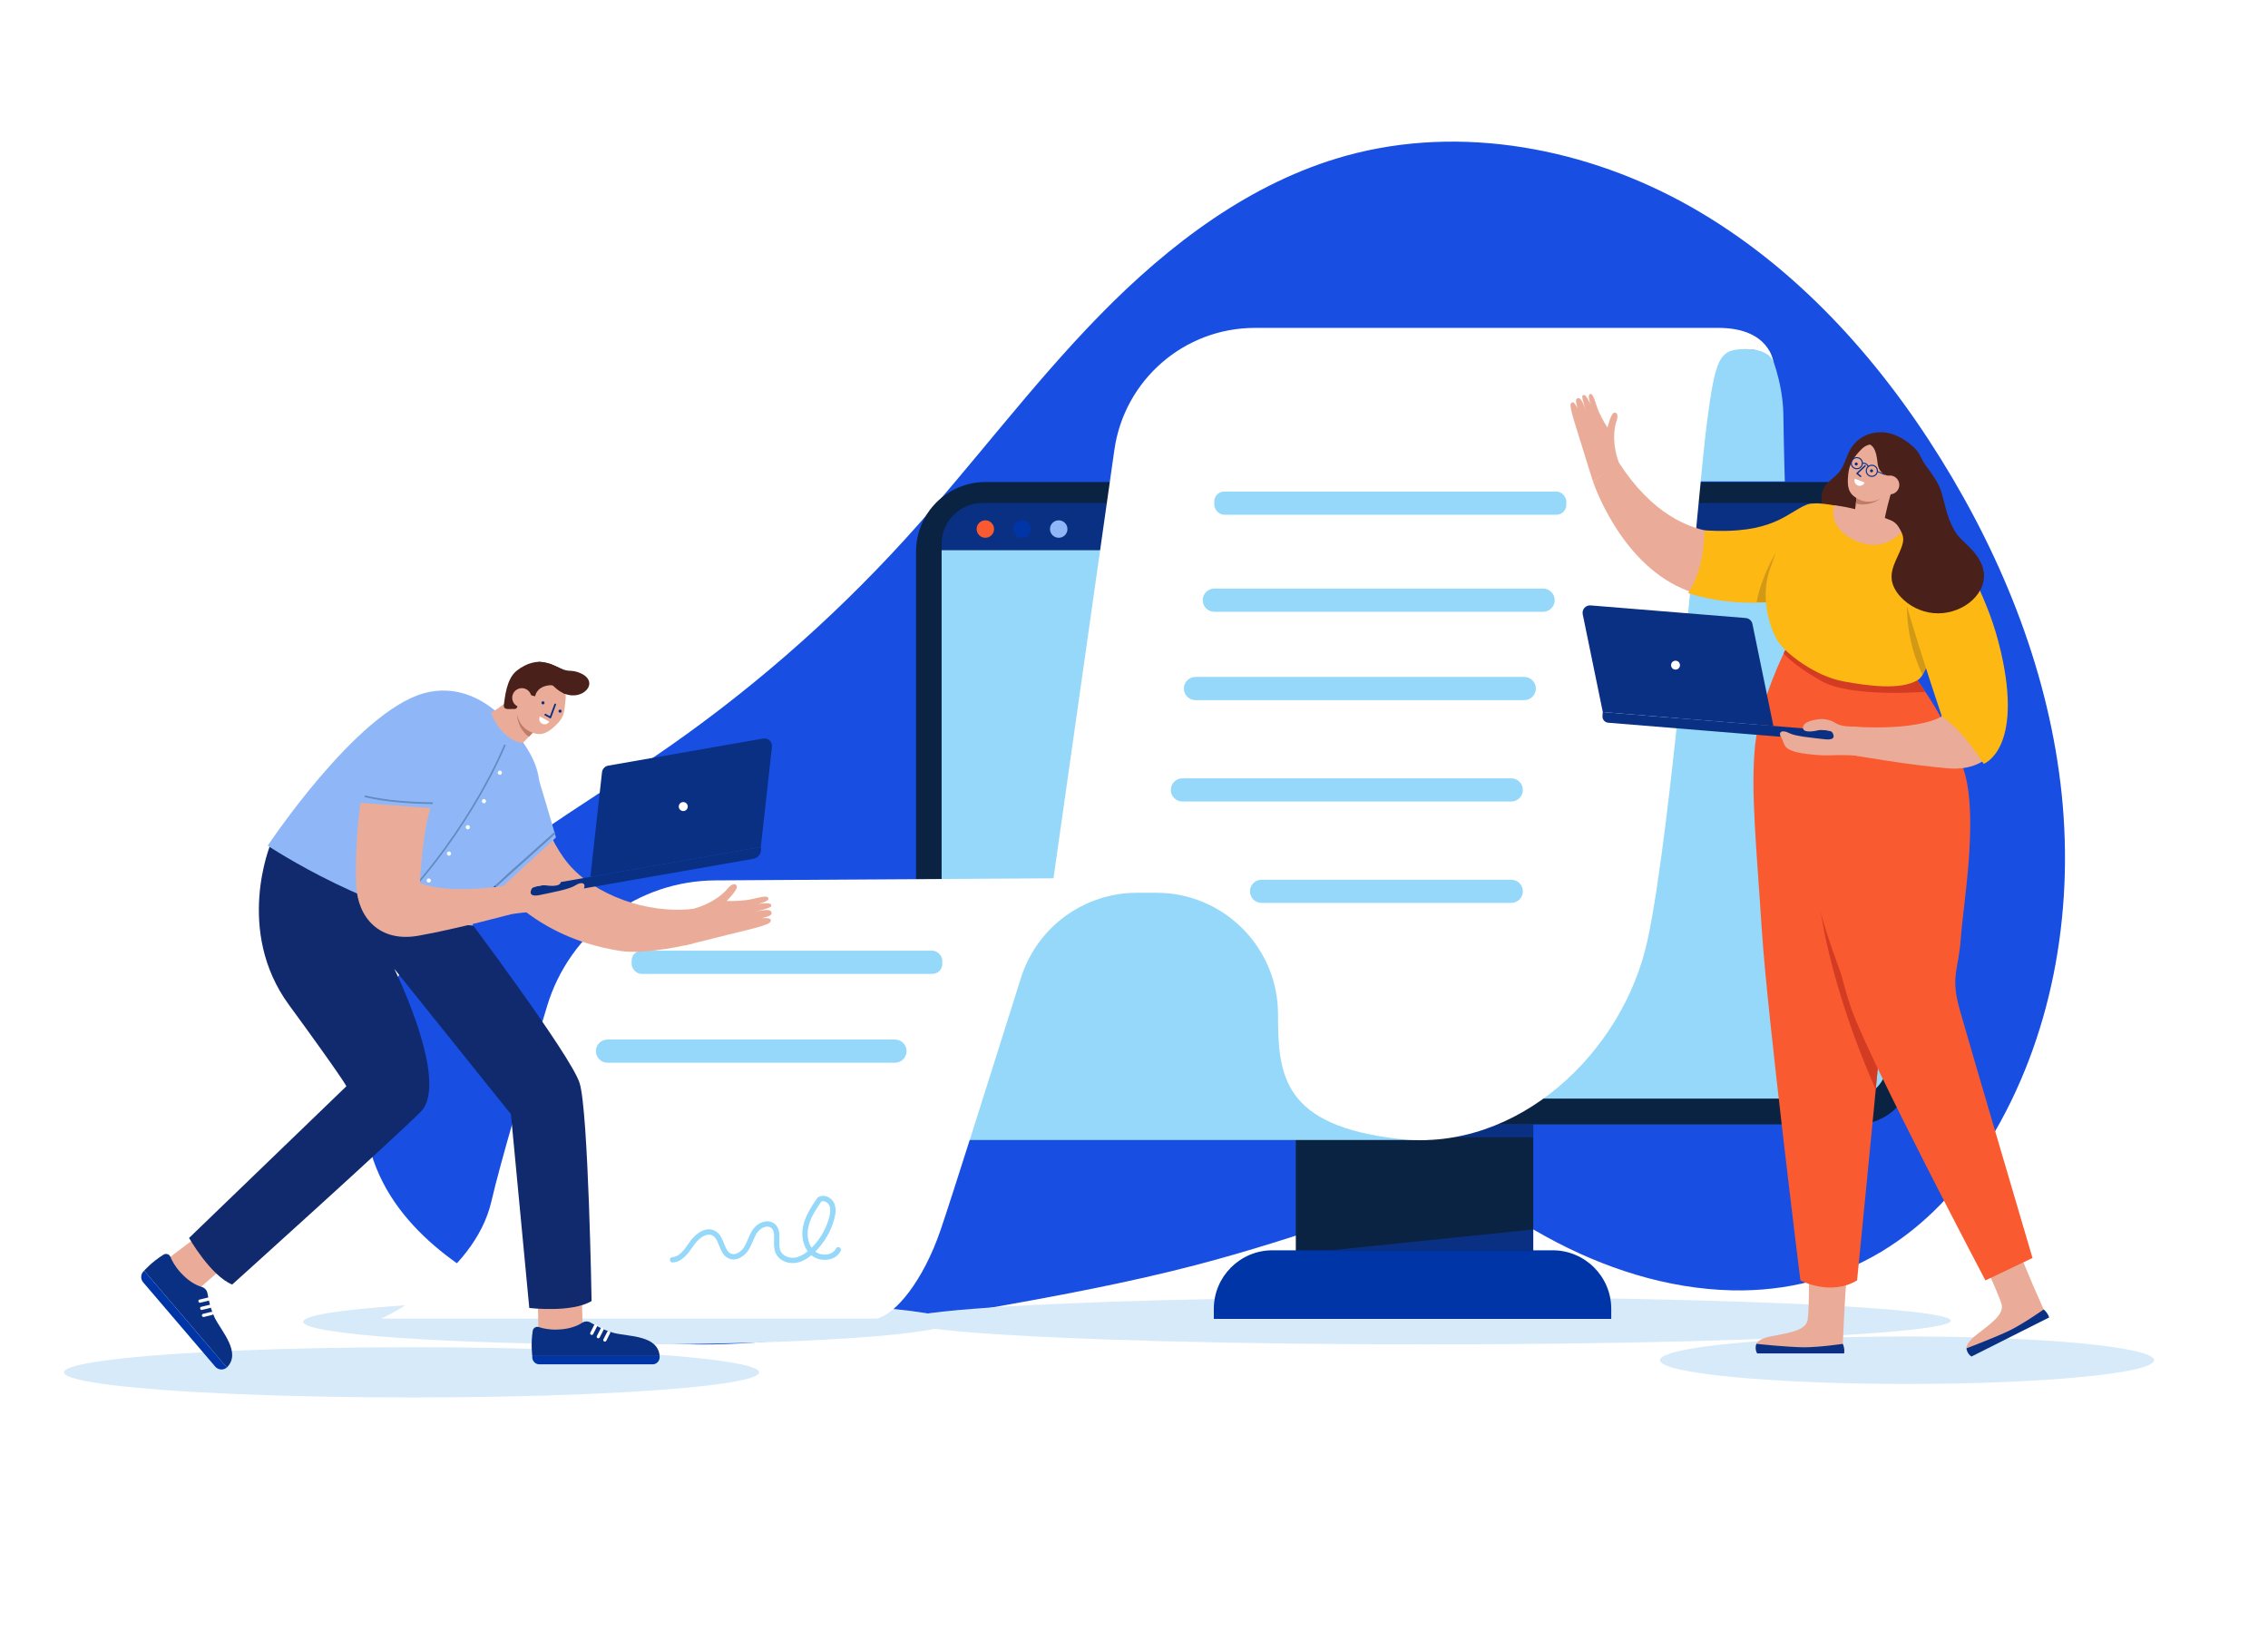 <svg viewBox="0 0 2764.8 2000" xmlns="http://www.w3.org/2000/svg">
  <defs>
    <style>
      .cls-1 {
        fill: #c17c67;
      }

      .cls-2 {
        fill: #184ee2;
      }

      .cls-3 {
        fill: #0a2342;
      }

      .cls-4 {
        fill: #fff;
      }

      .cls-5 {
        fill: #d33b22;
      }

      .cls-6 {
        fill: #f95a30;
      }

      .cls-7 {
        fill: #0035a7;
      }

      .cls-8 {
        fill: #eaac98;
      }

      .cls-9 {
        fill: #11296d;
      }

      .cls-10 {
        fill: #638ac1;
      }

      .cls-11 {
        fill: #231f20;
        opacity: .2;
      }

      .cls-12 {
        fill: #fdb813;
      }

      .cls-13 {
        fill: #95d8f9;
      }

      .cls-14 {
        fill: #8fb7f7;
      }

      .cls-15 {
        fill: #d7eaf9;
      }

      .cls-16 {
        fill: #0a3084;
      }

      .cls-17 {
        fill: #49211a;
      }
    </style>
  </defs>
  <rect height="2000" width="2764.8" class="cls-4"></rect>
  <g data-name="Слой 4" id="_Слой_4">
    <path d="M1332.03,1571.1c-49.53,10-99.31,18.87-149.07,27.72-75.53,13.44-151.14,26.9-227.44,34.81-92.08,9.54-189.73,10.01-277.27-23.97-42.35-16.44-83.28-42.68-120.26-68.76-39.44-27.81-74.7-63.03-95.13-107.31-46.77-101.35-4.52-224.89,68.99-308.89,73.51-84,173.46-139.16,265.75-201.94,111.89-76.12,214.8-165.44,305.89-265.53,81.19-89.2,152.97-186.84,237.31-273.08,84.34-86.24,184-162.13,300.25-194.3,140.28-38.82,294.28-9.27,420.81,62.67s227.31,183.37,304.11,307.01c77.2,124.26,132.43,263.85,147.4,409.37,14.97,145.52-12.04,297.14-88.17,422.06-69.72,114.4-177.27,185.33-314.02,182.22-79.09-1.8-156.52-27.07-225.87-65.14-33.09-18.16-65.58-39.63-102.76-46.18-45.96-8.1-92.37,7.66-136.56,22.68-62.17,21.13-124.73,41.24-188.26,57.83-41.6,10.86-83.56,20.2-125.71,28.72Z" class="cls-2"></path>
    <ellipse ry="27.58" rx="394.54" cy="1611.54" cx="764.15" class="cls-15"></ellipse>
    <g>
      <g>
        <ellipse ry="28.92" rx="638.86" cy="1610.2" cx="1739.24" class="cls-15"></ellipse>
        <g>
          <g>
            <rect transform="translate(3448.74 2946.43) rotate(180)" height="204.75" width="289.41" y="1370.84" x="1579.66" class="cls-3"></rect>
            <path d="M1201.46,587.67h1045.83c46.77,0,84.74,37.97,84.74,84.74v629.45c0,38.08-30.91,68.99-68.99,68.99h-1077.33c-38.08,0-68.99-30.91-68.99-68.99v-629.45c0-46.77,37.97-84.74,84.74-84.74Z" class="cls-3"></path>
          </g>
          <g>
            <g>
              <path d="M1147.87,1294.29c0,24.94,20.22,45.16,45.16,45.16h1062.68c24.94,0,45.16-20.22,45.16-45.16v-623.76h-1153v623.76Z" class="cls-13"></path>
              <path d="M2251.12,613.28h-1053.5c-27.48,0-49.75,22.27-49.75,49.75v7.5h1153v-7.5c0-27.48-22.27-49.75-49.75-49.75Z" class="cls-16"></path>
            </g>
            <g>
              <circle r="10.64" cy="645.01" cx="1201.18" class="cls-6"></circle>
              <circle r="10.64" cy="645.01" cx="1245.91" class="cls-7"></circle>
              <circle r="10.64" cy="645.01" cx="1290.63" class="cls-14"></circle>
            </g>
          </g>
          <path d="M1551.15,1524.37h341.6c39.43,0,71.45,32.01,71.45,71.45v12.17h-484.49v-12.17c0-39.43,32.01-71.45,71.45-71.45Z" class="cls-7"></path>
        </g>
        <polygon points="1869.07 1524.37 1622.35 1524.37 1869.07 1498.95 1869.07 1524.37" class="cls-16"></polygon>
        <rect height="15.7" width="289.41" y="1370.84" x="1579.66" class="cls-16"></rect>
      </g>
      <g>
        <rect height="303.19" width="727.11" y="1086.7" x="1012.13" class="cls-13"></rect>
        <path d="M2157.07,428.01s16.34,35.9,16.93,77.4c.59,41.5,1.77,81.53,1.77,81.53h-206.03l17.37-174.53,169.97,15.61Z" class="cls-13"></path>
        <path d="M2161.93,442.13s-2.35-16.48-34.14-16.48-36.5,9.42-47.09,90.65c-10.6,81.23-42.38,492.7-72.4,630.44-30.02,137.74-158.94,257.83-301.98,241.94-143.04-15.89-148.34-77.7-148.34-151.87h0c0-81.93-66.41-148.34-148.34-148.34h-23.54c-64.78,0-122.07,42.03-141.5,103.83-34.06,108.3-84.42,267.79-98.09,307.64-21.19,61.81-54.74,102.43-77.7,107.72H464.85s113.02-51.21,134.21-143.04c10.95-47.47,41.26-150.15,67.97-238.27,27.41-90.39,110.45-152.4,204.91-152.98l412.31-2.55,74.23-522.33c12.12-85.32,85.18-148.73,171.36-148.73h564.99c63.57,0,67.11,42.38,67.11,42.38Z" class="cls-4"></path>
        <path d="M966.31,1539.99c-8.18,0-17.24-3.95-20.84-12.38-2.11-4.95-1.98-10.4-1.85-15.68.15-6.41.28-11.94-3.57-14.94-1.61-1.26-3.62-1.73-5.98-1.41-3.82.53-7.94,3.11-10.51,6.58-2.46,3.33-4.11,7.21-5.87,11.32-1.45,3.4-2.95,6.91-4.98,10.2-5.01,8.13-15.25,14.64-24.33,10.68-6.67-2.9-9.36-9.7-11.74-15.7-2.01-5.06-3.9-9.84-7.71-12.08-7.19-4.2-16.76,2.74-22.62,11l-1.47,2.1c-6.21,8.84-13.25,18.87-24.75,19.51-1.84.18-3.32-1.27-3.42-3.05-.1-1.79,1.27-3.32,3.05-3.42,8.37-.47,14.19-8.75,19.81-16.77l1.5-2.12c7.77-10.93,20.43-19.15,31.18-12.83,5.74,3.37,8.25,9.7,10.46,15.28,2.1,5.3,4.08,10.31,8.3,12.14,5.53,2.41,12.6-2.24,16.23-8.14,1.77-2.87,3.11-6.01,4.53-9.34,1.82-4.27,3.7-8.69,6.61-12.63,3.61-4.88,9.29-8.38,14.84-9.15,4.1-.55,7.84.38,10.85,2.72,6.43,5,6.24,13.08,6.07,20.21-.11,4.59-.22,9.33,1.34,12.99,2.78,6.52,10.95,9.15,17.27,8.28,5.21-.71,10.45-3.24,15.92-7.73-6.05-8.24-8.14-20.14-5.32-31.94,2.96-12.41,10.36-23.32,16.89-32.95.23-.34.52-.63.85-.85,2.75-1.89,6.18-2.4,9.71-1.46,4.23,1.13,8.03,4.26,9.9,8.15,3.27,6.83,1.74,14.59.3,19.84-4.1,14.98-12.06,28.62-23.07,39.54,4.06,3.05,9.73,4.32,15.1,3.28,4.65-.89,8.23-3.36,10.08-6.96.81-1.6,2.77-2.22,4.36-1.4,1.59.82,2.22,2.77,1.4,4.36-2.77,5.41-7.96,9.09-14.62,10.36-7.55,1.44-15.62-.56-21.17-5.22-6.53,5.42-12.94,8.51-19.47,9.39-1.06.14-2.16.22-3.27.22ZM1001.17,1464.95c-6.4,9.43-12.93,19.2-15.56,30.23-2.32,9.7-.8,19.36,3.84,26.05,10.15-10.1,17.48-22.7,21.26-36.53,1.85-6.75,1.89-11.62.11-15.33-1.06-2.21-3.31-4.05-5.74-4.7-1.06-.28-2.55-.44-3.92.28Z" class="cls-13"></path>
        <rect ry="12.07" rx="12.07" height="28.26" width="429.13" y="599.3" x="1480.27" class="cls-13"></rect>
        <path d="M1881.14,745.88h-400.87c-7.8,0-14.13-6.33-14.13-14.13h0c0-7.8,6.33-14.13,14.13-14.13h400.87c7.8,0,14.13,6.33,14.13,14.13h0c0,7.8-6.33,14.13-14.13,14.13Z" class="cls-13"></path>
        <path d="M1858.18,853.6h-400.87c-7.8,0-14.13-6.33-14.13-14.13h0c0-7.8,6.33-14.13,14.13-14.13h400.87c7.8,0,14.13,6.33,14.13,14.13h0c0,7.8-6.33,14.13-14.13,14.13Z" class="cls-13"></path>
        <path d="M1842.29,977.21h-400.87c-7.8,0-14.13-6.33-14.13-14.13h0c0-7.8,6.33-14.13,14.13-14.13h400.87c7.8,0,14.13,6.33,14.13,14.13h0c0,7.8-6.33,14.13-14.13,14.13Z" class="cls-13"></path>
        <rect ry="12.07" rx="12.07" height="28.26" width="378.73" y="1159.11" x="769.98" class="cls-13"></rect>
        <path d="M1091.02,1295.67h-350.47c-7.8,0-14.13-6.33-14.13-14.13h0c0-7.8,6.33-14.13,14.13-14.13h350.47c7.8,0,14.13,6.33,14.13,14.13h0c0,7.8-6.33,14.13-14.13,14.13Z" class="cls-13"></path>
        <path d="M1842.29,1100.83h-304.41c-7.8,0-14.13-6.33-14.13-14.13h0c0-7.8,6.33-14.13,14.13-14.13h304.41c7.8,0,14.13,6.33,14.13,14.13h0c0,7.8-6.33,14.13-14.13,14.13Z" class="cls-13"></path>
      </g>
    </g>
    <g>
      <g>
        <ellipse ry="30.63" rx="423.78" cy="1673.18" cx="501.73" class="cls-15"></ellipse>
        <g>
          <g>
            <path d="M655.65,1589.31l.81,34.93s15.01,21.35,53.82-7.49l-1.02-37.37-53.61,9.92Z" class="cls-8"></path>
            <g>
              <path d="M649.41,1622.57c.56-3.5,4.13-5.71,7.49-4.58,4.75,1.61,12.25,3.31,22.3,3.04,14.17-.38,23.99-4.09,30.36-8.24,3.19-2.08,7.23-2.22,10.49-.26,6.41,3.85,17.48,9.82,28.64,12.69,17.25,4.44,53.47,2.46,55.44,28.09h-155.24s-2.06-14.45.52-30.74Z" class="cls-16"></path>
              <path d="M648.89,1653.31h155.24v1.47c0,4.76-3.87,8.63-8.63,8.63h-137.98c-4.76,0-8.63-3.87-8.63-8.63v-1.47h0Z" class="cls-7"></path>
              <g>
                <path d="M720.5,1627.35h-.02c-.95-.49-1.33-1.66-.84-2.61l4.66-9.16c.48-.95,1.65-1.33,2.6-.84h.02c.95.49,1.33,1.66.84,2.61l-4.66,9.16c-.48.95-1.65,1.33-2.6.84Z" class="cls-4"></path>
                <path d="M728.49,1631.42h-.02c-.95-.49-1.33-1.66-.84-2.6l4.66-9.16c.48-.95,1.65-1.33,2.6-.84h.02c.95.49,1.33,1.66.84,2.61l-4.66,9.16c-.48.95-1.65,1.33-2.6.84Z" class="cls-4"></path>
                <path d="M736.47,1635.49h-.02c-.95-.49-1.33-1.66-.84-2.6l4.66-9.16c.48-.95,1.65-1.33,2.6-.84h.02c.95.49,1.33,1.66.84,2.61l-4.66,9.16c-.48.95-1.65,1.33-2.6.84Z" class="cls-4"></path>
              </g>
            </g>
          </g>
          <g>
            <path d="M238.2,1509.33l-35.48,26.75s-8.02,24.78,39.11,35.56l29.29-25.37-32.92-36.94Z" class="cls-8"></path>
            <g>
              <path d="M199.4,1529.64c3.02-1.85,7.03-.57,8.35,2.72,1.87,4.66,5.45,11.46,12.18,18.92,9.49,10.52,18.69,15.58,25.98,17.73,3.65,1.07,6.39,4.05,7.02,7.81,1.24,7.38,3.89,19.66,8.96,30.02,7.83,15.99,32.87,42.25,14.67,60.4l-100.86-118.02s9.64-10.96,23.71-19.57Z" class="cls-16"></path>
              <path d="M262.34,1666.16l-87.8-102.74c-3.6-4.22-3.11-10.56,1.11-14.16l.04-.04,100.86,118.02-.04.04c-4.22,3.6-10.56,3.11-14.16-1.11Z" class="cls-7"></path>
              <g>
                <path transform="translate(1731.64 972.1) rotate(76.46)" d="M248.54,1578.06h.56c.92,0,1.66.74,1.66,1.66v10.82c0,.91-.74,1.66-1.66,1.66h-.57c-.92,0-1.66-.74-1.66-1.66v-10.82c0-.92.74-1.66,1.66-1.66Z" class="cls-4"></path>
                <path transform="translate(1742.29 978.12) rotate(76.51)" d="M250.64,1586.77h.56c.92,0,1.66.74,1.66,1.66v10.82c0,.92-.74,1.66-1.66,1.66h-.56c-.92,0-1.66-.74-1.66-1.66v-10.82c0-.91.74-1.66,1.66-1.66Z" class="cls-4"></path>
                <path d="M246.15,1604.22v-.02c-.25-1.03.39-2.08,1.42-2.33l9.99-2.41c1.03-.25,2.08.39,2.33,1.42v.02c.25,1.03-.39,2.08-1.42,2.33l-9.99,2.41c-1.03.25-2.08-.39-2.33-1.42Z" class="cls-4"></path>
              </g>
            </g>
          </g>
          <g>
            <path d="M833.75,1152.89c.64-.03,31.4-7.61,51.63-12.75,20.22-5.14,51.47-11.75,53.65-15.99,2.18-4.24-.27-7.88-31.09-1.28,0,0,32.35-3.61,32.66-8.89.31-5.29-5.2-4.99-13.91-3.67-8.71,1.32-21.7,4.02-21.7,4.02,0,0,35.18-5.76,35.3-9.8s-4.42-5.13-34.13.58c0,0,30.5-3.43,30.53-9.39s-15.02.23-27.32,1.76c-12.3,1.53-23.52.95-23.52.95,0,0,12.93-13,12.44-17.26s-5.45-5.03-11.57,2.54c-6.12,7.57-23.53,21.65-51.07,26.42l-1.89,42.77Z" class="cls-8"></path>
            <path d="M647.84,932.53c-1.46,15.38,12.97,82.11,44.83,120.38,31.87,38.27,96.68,61.8,152.63,55.16,0,0,8.76,18.83-.78,42.25,0,0-55.41,14.33-89.27,8.94-55.87-8.89-149.25-39.63-202.97-165.75,0,0-12.78-52.27,25.65-76.32,38.42-24.05,71.75-4.07,69.9,15.33Z" class="cls-8"></path>
            <g>
              <path d="M677.74,1021.02l-69.49,63.9-26.97-31.79,76.1-100.93s15.88,52.58,20.36,68.83Z" class="cls-14"></path>
              <polygon points="676.72 1016.88 605.09 1081.19 603.35 1079.14 676.11 1014.22 676.72 1016.88" class="cls-10"></polygon>
            </g>
          </g>
          <path d="M480.69,1181.24l142.14,177.19,22.39,236.27s51.6,6.16,75.94-8.45c0,0-3.89-231.71-14.6-265.79-10.71-34.08-141.17-207.37-141.17-207.37l-235.61-83.73s-43.81,105.15,22.39,195.69c66.2,90.54,70.1,99.3,70.1,99.3l-191.79,184.98s26.28,46.08,52.57,56.79c0,0,193.75-174.6,229.77-210.62,36.02-36.02-32.13-174.27-32.13-174.27Z" class="cls-9"></path>
          <path d="M326.38,1031.08s134.54,89.52,250.55,97.45c0,0-8.61-17.39,18.65-41.73,27.26-24.34,60.66-57.55,62.61-99.42,1.95-41.86-2.25-60.25-32.43-98.22-30.18-37.97-69.84-55.08-109.37-43.87-82.53,23.42-190.01,185.78-190.01,185.78Z" class="cls-14"></path>
          <g>
            <path d="M483.99,1103.32c90.49-94.82,130.28-194.66,130.67-195.66l1.86.73c-.39,1-40.33,101.21-131.09,196.31l-1.44-1.38Z" class="cls-10"></path>
            <g>
              <path d="M611.15,943.87c-.98,1.01-2.59,1.04-3.59.06-1.01-.98-1.04-2.59-.06-3.59.98-1.01,2.59-1.04,3.59-.06s1.04,2.59.06,3.59Z" class="cls-4"></path>
              <path d="M591.75,978.56c-.98,1.01-2.59,1.04-3.59.06-1.01-.98-1.04-2.59-.06-3.59s2.59-1.04,3.59-.06c1.01.98,1.04,2.59.06,3.59Z" class="cls-4"></path>
              <path d="M572.08,1010.31c-.98,1.01-2.59,1.04-3.59.06s-1.04-2.59-.06-3.59c.98-1.01,2.59-1.04,3.59-.06s1.04,2.59.06,3.59Z" class="cls-4"></path>
              <path d="M549.16,1042.47c-.98,1.01-2.59,1.04-3.59.06-1.01-.98-1.04-2.59-.06-3.59s2.59-1.04,3.59-.06c1.01.98,1.04,2.59.06,3.59Z" class="cls-4"></path>
              <path d="M524.5,1075.27c-.98,1.01-2.59,1.04-3.59.06-1.01-.98-1.04-2.59-.06-3.59s2.59-1.04,3.59-.06c1.01.98,1.04,2.59.06,3.59Z" class="cls-4"></path>
              <path d="M496.3,1108.09c-.98,1.01-2.59,1.04-3.59.06-1.01-.98-1.04-2.59-.06-3.59s2.59-1.04,3.59-.06c1.01.98,1.04,2.59.06,3.59Z" class="cls-4"></path>
            </g>
          </g>
          <g>
            <path d="M918.27,1047.06l-264.71,46.33c-3.41.6-6.66-1.68-7.26-5.1h0c-.6-3.41,1.69-6.66,5.1-7.26l276.06-48.31.18,1.01c1.1,6.27-3.09,12.23-9.36,13.33Z" class="cls-16"></path>
            <path d="M616.84,1079.63c10-1.57,19.06-1.5,26.65-7.37,4.29-3.32,10.25-5.75,16.12-6.19,5.87-.44,22.77.16,23.97,8.06,1.2,7.9-15.17,5.81-19.06,5.23-3.89-.58-14.94,1.98-15.99,3.73-2.38,3.98-4.28,11.1,10.14,8,14.42-3.1,35.4-6.77,42.83-11.68,7.43-4.91,13.9-2.97,9.73,5.15-4.17,8.12,1.85,15.72-29.21,22.59-31.06,6.88-30.04,2.37-64.32,8.37l-.87-35.89Z" class="cls-8"></path>
            <path d="M546.53,895.13c-.26,25.28-12.82,59.82-22.54,92.87-9.71,33.06-12.07,88.36-12.07,88.36,0,0,27.64,15.6,111.47,2.37l-.76,35.95s-65.66,17.89-112.76,26.19c-46.96,8.28-73.72-21.7-75.62-61.38-1.9-39.68,2.93-113.79,16.4-152.2,13.46-38.4,41.58-70.2,70.75-76.3,29.17-6.1,25.12,44.12,25.12,44.12Z" class="cls-8"></path>
            <path d="M438.92,967.51c2.94-55.84,27.24-80.67,48.57-100.24,21.33-19.57,42.26-22.17,46.59-21.97,4.33.21,15.45,5.7,16.16,36.58.72,30.87-23.11,103.57-23.11,103.57l-89.35-6.76,1.14-11.19Z" class="cls-14"></path>
            <g>
              <path d="M927.45,1032.72l-207.74,36.36,14.16-127.56c.45-4.06,3.53-7.33,7.55-8.04l188.89-33.06c6.03-1.06,11.39,3.98,10.72,10.07l-13.57,122.23Z" class="cls-16"></path>
              <path d="M838.33,982.41c.52,2.98-1.47,5.83-4.46,6.35-2.98.52-5.83-1.47-6.35-4.46-.52-2.98,1.47-5.83,4.46-6.35,2.98-.52,5.83,1.47,6.35,4.46Z" class="cls-4"></path>
            </g>
            <path d="M527.53,980.28c-54.86-.4-82.97-8.51-83.25-8.59l.6-2.05c.28.08,28.15,8.11,82.66,8.51l-.02,2.13Z" class="cls-10"></path>
          </g>
          <g>
            <g>
              <path d="M651.42,891.4l-14.25,14.56s-23.83-1.14-38.73-36.69c0,0,11.87-7.62,17.02-11.81,5.14-4.18,25.81-19.72,25.81-19.72l10.15,53.66Z" class="cls-8"></path>
              <path d="M651.74,891.04l-6.93,7.1s-12.89-7.06-14.75-27.54l21.68,20.44Z" class="cls-1"></path>
              <path d="M677.05,826.56c7.26,3.25,13.99,13.41,12.33,26.92-1.67,13.51-.64,19.8-10.9,29.84-10.26,10.04-17.71,14.25-29.31,10-11.59-4.25-16.85-12.84-19.4-23.9-2.55-11.07-1.09-22.91,9.85-32.61,10.94-9.69,20.22-17.96,37.43-10.26Z" class="cls-8"></path>
              <path d="M652.42,848.92c-6.05-1.05-11.64-4.67-15.96-2.06-4.31,2.61-5.34,8.32-5.31,11.26.03,2.94-.44,6.77-5.19,6.32s-12.84,2.12-11.66-5.6,2.81-31.09,15.67-41.18c12.86-10.09,25.52-12.06,33.5-10.02,7.98,2.04,10.7,3.04,18.58,6.74,9.13,4.29,17.25,13.86,17.09,21.49s-5.85,11.43-11.01,9.87c-4.25-1.28-7.31-12.59-21.04-9.87-13.72,2.72-14.68,13.06-14.68,13.06Z" class="cls-17"></path>
              <g>
                <g>
                  <path d="M663.95,872.01c-.28-.33-.35-.81-.13-1.21.28-.52.93-.71,1.45-.42l5.08,2.78,5.44-14.63c.21-.55.82-.83,1.37-.63.55.2.83.82.63,1.37l-5.87,15.79c-.11.29-.34.52-.63.63-.29.11-.61.09-.89-.06l-6.16-3.37c-.12-.06-.22-.15-.3-.24Z" class="cls-16"></path>
                  <path d="M683.99,868.47c-.79.68-1.99.59-2.67-.21s-.59-1.99.21-2.67,1.99-.59,2.67.21c.68.79.59,1.99-.21,2.67Z" class="cls-16"></path>
                  <path d="M663.15,858.35c-.79.68-1.99.59-2.67-.21s-.59-1.99.21-2.67c.79-.68,1.99-.59,2.67.21.68.79.59,1.99-.21,2.67Z" class="cls-16"></path>
                </g>
                <path d="M660.7,882.28c3.13,1.76,7.1.65,8.87-2.48l-11.35-6.38c-1.76,3.13-.65,7.1,2.48,8.87Z" class="cls-4"></path>
              </g>
              <circle transform="translate(-334.27 418.61) rotate(-29.21)" r="11.72" cy="850.73" cx="636.12" class="cls-8"></circle>
            </g>
            <path d="M674.88,811c10.96,5.26,13.93,6.68,21.39,6.91,7.47.23,22.64,5.54,22.1,15.92-.54,10.37-18.52,20.55-36.34,8.66-17.82-11.9-25.93-35.54-25.93-35.54,0,0,9.82-.25,18.79,4.05Z" class="cls-17"></path>
          </g>
        </g>
      </g>
      <g>
        <ellipse ry="28.94" rx="301.1" cy="1658.37" cx="2324.7" class="cls-15"></ellipse>
        <path d="M2257.38,545.05c-6.46,9.53-8.21,21.82-15.51,30.72-5.65,6.89-14.28,11.27-18.53,19.11-4.34,8.02-3.12,17.85-.89,26.7,10.16,40.28,39.73,75.19,77.79,91.84,14,6.12,28.9,9.85,43.72,13.54,14.15,3.53,28.8,7.07,43.17,4.59,14.37-2.48,28.48-12.66,30.75-27.06,2.16-13.71-6.6-26.73-16.32-36.65-9.72-9.92-21.15-18.87-26.72-31.59-5.01-11.45-4.59-24.53-8.32-36.46-3.67-11.75-11.18-21.86-18.56-31.72-6.98-9.32-6.49-14.9-15.04-22.8-9.02-8.33-23.66-18.72-41.53-18.28-13.26.33-26.13,6.45-34.01,18.06Z" class="cls-17"></path>
        <g>
          <g>
            <path d="M2151.83,641.34s-98.31,46.63-178.41-77.48l-31.53,23.03s31.53,96.54,108.48,130.49c53.4,23.55,123.46,13.03,123.46,13.03l-22-89.07Z" class="cls-8"></path>
            <path d="M1941.89,586.89c-.28-.51-8.81-27.79-14.3-45.81-5.49-18.01-14.99-45.22-12.74-48.89,2.25-3.66,6.21-3.47,15.52,23.4,0,0-12.34-26.66-8.4-29.37s6.28,1.68,9.34,9.02c3.05,7.34,7.04,18.63,7.04,18.63,0,0-12-29.84-8.94-31.83,3.07-1.98,6.02,1.01,15.51,26.61,0,0-11.61-25.15-7.02-27.96s6.85,11.7,11.42,21.91c4.57,10.21,10.26,18.59,10.26,18.59,0,0,3.99-16.05,7.51-17.67,3.52-1.62,6.43,1.85,3.45,10.11-2.98,8.26-5.71,28.28,3.48,51.77l-32.12,21.45Z" class="cls-8"></path>
            <g>
              <path d="M2057.86,723.14c57.22,18.5,115.19,10.72,138.63,6.48,0,0,46.31-14.57,46.92-55.48.6-40.9-24.28-65.28-40.68-58.91-24.45,9.51-40.88,36.87-124.93,31.34-.31,31-7.05,56.44-19.93,76.56Z" class="cls-12"></path>
              <path d="M2164.56,674.45s-17.11,27.42-23.19,59.72c0,0,15.7.74,29.35-.92,13.65-1.66-6.16-58.8-6.16-58.8Z" class="cls-11"></path>
            </g>
          </g>
          <g>
            <g>
              <path d="M2253.67,1542.27s-2.56-12.41-7.38,100.32h-105.26s-4.82-8.91,18.79-13.49c23.6-4.58,41.67-7.23,43.84-20.23,2.17-13.01,1.53-74.51,1.53-74.51l48.48,7.91Z" class="cls-8"></path>
              <path d="M2246.48,1638.41s-27,4.17-47.07,4.17-58.27-4.17-58.27-4.17c0,0-2.59,5.94.94,11.72h105.98s1.18-5.46-1.58-11.72Z" class="cls-16"></path>
            </g>
            <g>
              <path d="M2452.79,1494.55s-6.1,2.89,40.26,105.75l-94.03,47.31s-8.31-5.8,10.72-20.49c19.03-14.7,33.98-25.18,30.07-37.78-3.91-12.59-33.16-77.15-33.16-77.15l46.14-17.64Z" class="cls-8"></path>
              <path d="M2491.34,1596.49s-22.25,15.86-40.18,24.89c-17.93,9.02-53.93,22.46-53.93,22.46,0,0,.36,6.47,6.11,10.05l94.67-47.63s-1.4-5.4-6.68-9.76Z" class="cls-16"></path>
            </g>
            <g>
              <path d="M2176.5,792.39s-30.97,60.64-36.84,115.4c-5.87,54.77,1.63,125.18,8.15,226.89,6.52,101.71,46.94,426.41,46.94,426.41,0,0,36.51,19.56,69.11,0,0,0,22.17-222.98,28.69-296.01,6.52-73.02-3.91-268.62,0-315.57,3.91-46.94-20.69-116.77-20.69-116.77,0,0-28.87,7.23-95.37-40.36Z" class="cls-6"></path>
              <path d="M2286.63,1328.45l2.45-25.78s-64.34-158.69-69.71-192.92c0,0,11.25,91.93,67.27,218.7Z" class="cls-5"></path>
              <path d="M2335.59,826.94s44.34,58.68,59.98,117.36c15.65,58.68-2.61,160.39-5.22,199.51-2.61,39.12-13.04,45.64-1.3,87.37,11.74,41.73,88.67,302.53,88.67,302.53l-57.38,27.38s-139.53-264.71-163-329.91c-23.47-65.2-52.16-232.11-52.16-292.09s18.26-118.66,18.26-118.66c0,0,35.21,23.47,112.14,6.52Z" class="cls-6"></path>
              <path d="M2176.5,792.39s58.68,53.79,159.09,34.56l11.47,16.48s-90.14,7.4-126.44-13.01c-36.3-20.42-46.19-33.82-46.19-33.82l2.06-4.2Z" class="cls-5"></path>
            </g>
          </g>
          <g>
            <path d="M2247.57,830.85c-34.56-6.18-71.07-34.56-80.2-48.9-9.13-14.34-22.82-53.46-9.13-89.98,13.69-36.51,23.88-79.54,57.91-78.24,34.03,1.3,107.7,26.08,125.31,35.21,17.6,9.13,30.64,26.08,27.38,49.55-3.26,23.47-10.1,118.65-31.5,130.96-21.4,12.31-60.6,6.61-89.77,1.39Z" class="cls-12"></path>
            <path d="M2324.23,641.64s-22.22,34.69-60.36,18.39c-38.14-16.3-27.91-43.87-27.91-43.87,0,0,30.95,1.88,88.27,25.48Z" class="cls-8"></path>
            <path d="M2343.72,822.86s15.35-22.77,13.94-47.04c-.65-11.08-32.92-36.23-32.92-36.23,0,0-1.7,40.78,18.98,83.27Z" class="cls-11"></path>
          </g>
          <g>
            <path d="M1960.49,881.16l270.78,22.05c2.28.19,4.29-1.52,4.47-3.8l.33-4.1c.19-2.28-1.52-4.29-3.8-4.47l-278.38-22.67-.39,4.77c-.34,4.2,2.78,7.87,6.98,8.22Z" class="cls-16"></path>
            <path d="M2264.14,886.16c-9.99-.64-18.91.26-26.92-4.83-4.53-2.88-10.62-4.73-16.44-4.63-5.82.1-22.42,2.23-22.88,10.12-.47,7.89,15.48,4.34,19.25,3.42,3.78-.93,14.9.59,16.09,2.22,2.7,3.71,5.22,10.54-9.26,8.8-14.48-1.74-35.49-3.46-43.25-7.61-7.77-4.16-13.96-1.67-9.12,5.95,4.84,7.62-.39,15.65,30.82,19.6,31.22,3.95,29.81-.39,64.12,2.4l-2.4-35.44Z" class="cls-8"></path>
            <path d="M2316.64,698.02c2.56,24.88,18.07,57.76,30.64,89.44,12.57,31.68,19.92,85.94,19.92,85.94,0,0-25.81,17.88-109.59,12.47l4.01,35.35s66.3,11.66,113.46,15.55c47.01,3.88,70.65-28.08,68.92-67.34-1.74-39.26-13.23-111.83-29.99-148.43-16.75-36.6-47.34-65.37-76.63-68.73-29.29-3.36-20.74,45.75-20.74,45.75Z" class="cls-8"></path>
            <path d="M2439.17,794.6c-14.88-64.55-43.56-113.83-67.59-129.39-25.33-16.4-31.75-17.66-42.77-21.8-4.58-1.72-19.13,11.42-17.03,41.9,2.1,30.48,55.42,188.1,55.42,188.1,17.31,12.12,34.29,31.76,51.01,57.87,0,0,48.51-17.24,20.97-136.67Z" class="cls-12"></path>
            <g>
              <path d="M1953.9,868.18l207.95,16.93-25.55-124.37c-.81-3.96-4.14-6.9-8.17-7.23l-189.07-15.4c-6.04-.49-10.86,4.95-9.64,10.89l24.48,119.18Z" class="cls-16"></path>
              <path d="M2037.13,810.52c-.24,2.99,1.98,5.6,4.97,5.85,2.99.24,5.61-1.98,5.85-4.97s-1.98-5.6-4.97-5.85c-2.99-.24-5.61,1.98-5.85,4.97Z" class="cls-4"></path>
            </g>
          </g>
        </g>
        <g>
          <g>
            <path d="M2263.45,604.55l-2.38,19.81s.07,18.55,36.36,8.11c0,0,3.61-16.78,5.51-22.99,2.46-8,7.71-30.1,7.71-30.1l-47.2,25.16Z" class="cls-8"></path>
            <path d="M2263.52,604.09l-1.18,9.65s13.29,5.51,30.08-5.63l-28.9-4.02Z" class="cls-1"></path>
            <path d="M2297.24,545.21c-6.94-3.55-18.82-6.96-28.12,2.6-9.29,9.56-14.73,17.14-16.11,31.13-1.38,13.99-.02,22.27,10.34,28.51,10.35,6.25,20.14,4.99,30.15.15,10.01-4.84,18.17-13.22,18.86-27.52.69-14.3,1.31-26.46-15.12-34.87Z" class="cls-8"></path>
            <path d="M2301.46,580.07c4.51,3.97,4.52,3.69,5.17,8.58.66,4.89,1.93,11.16-.33,12.94-2.26,1.78-2.29,7.59-2.73,10.19-.79,4.61,16.3,12.44,21.47,6.81,5.17-5.63,8.06-26.89,7.87-42.9-.18-16.01-6.45-26.88-12.9-31.73-6.46-4.85-8.88-6.31-16.54-10.05-8.88-4.34-13.5-3.23-19.22,1.57-5.72,4.8-4.96,6.22-4.96,6.22,3.58,2.46,7.77,4.94,9.56,22.91,1.36,13.63,12.61,15.46,12.61,15.46Z" class="cls-17"></path>
            <g>
              <g>
                <path d="M2267.98,581.61c.33.11.71,0,.94-.29.3-.37.23-.92-.14-1.21l-3.67-2.91,9.19-8.67c.35-.33.36-.87.03-1.22-.33-.34-.87-.36-1.22-.03l-9.91,9.35c-.18.17-.28.41-.27.67.01.25.13.48.33.64l4.45,3.53c.08.07.18.11.27.15Z" class="cls-16"></path>
                <path d="M2260.98,565.62c-.03,1.02.77,1.88,1.79,1.91,1.02.03,1.88-.77,1.91-1.79.03-1.02-.77-1.88-1.79-1.91-1.02-.03-1.88.77-1.91,1.79Z" class="cls-16"></path>
                <path d="M2279.63,573.95c-.03,1.02.77,1.88,1.79,1.91s1.88-.77,1.91-1.79c.03-1.02-.77-1.88-1.79-1.91s-1.88.77-1.91,1.79Z" class="cls-16"></path>
              </g>
              <path d="M2264.72,591.87c-3.27-1.31-4.85-5.02-3.54-8.29l11.83,4.75c-1.31,3.27-5.02,4.85-8.29,3.54Z" class="cls-4"></path>
            </g>
            <circle transform="translate(-74.28 634.22) rotate(-15.43)" r="11.48" cy="591.29" cx="2303.88" class="cls-8"></circle>
          </g>
          <g>
            <path d="M2274.43,574.01c0-4.09,3.33-7.43,7.43-7.43s7.43,3.33,7.43,7.43-3.33,7.43-7.43,7.43-7.43-3.33-7.43-7.43ZM2275.75,574.01c0,3.37,2.74,6.11,6.11,6.11s6.11-2.74,6.11-6.11-2.74-6.11-6.11-6.11-6.11,2.74-6.11,6.11Z" class="cls-16"></path>
            <path d="M2256.13,564.7c0-4.09,3.33-7.43,7.43-7.43s7.43,3.33,7.43,7.43-3.33,7.43-7.43,7.43-7.43-3.33-7.43-7.43ZM2257.44,564.7c0,3.37,2.74,6.11,6.11,6.11s6.11-2.74,6.11-6.11-2.74-6.11-6.11-6.11-6.11,2.74-6.11,6.11Z" class="cls-16"></path>
            <path d="M2297.27,579.07c.22,0,.44-.13.53-.35.12-.29-.02-.63-.31-.75l-8.64-3.63c-.29-.13-.63.02-.75.31-.12.29.02.63.31.75l8.65,3.63c.07.03.15.04.22.04Z" class="cls-16"></path>
            <path d="M2276.92,569.03l1.23-.46s-1.98-5.09-7.89-4.52l.13,1.31c4.93-.49,6.47,3.5,6.54,3.67Z" class="cls-16"></path>
          </g>
        </g>
        <path d="M2366.69,601.19c3.58,10.36,5.46,21.26,9.27,31.54,3.45,9.29,8.46,17.99,14.77,25.62,5.26,6.37,11.39,11.97,16.66,18.33,5.27,6.36,9.76,13.71,10.89,21.9,1.96,14.09-6.57,27.95-17.91,36.55-12.31,9.34-28.19,13.85-43.58,12.37-15.38-1.48-30.12-8.92-40.43-20.43-5.28-5.89-9.51-13.06-10.32-20.92-.8-7.73,1.75-15.4,4.86-22.52s6.86-14.03,8.7-21.58c1.84-7.55-1.2-13.11-5.24-19.75-4.73-7.78-14.34-9.95-14.34-9.95,0,0,8.33-15.71,10.87-21.15,3.86-8.27,7.8-16.66,13.72-23.61,5.01-5.89,16.52-15.64,24.73-11.99,8.79,3.9,14.42,17.21,17.32,25.59Z" class="cls-17"></path>
      </g>
    </g>
  </g>
</svg>